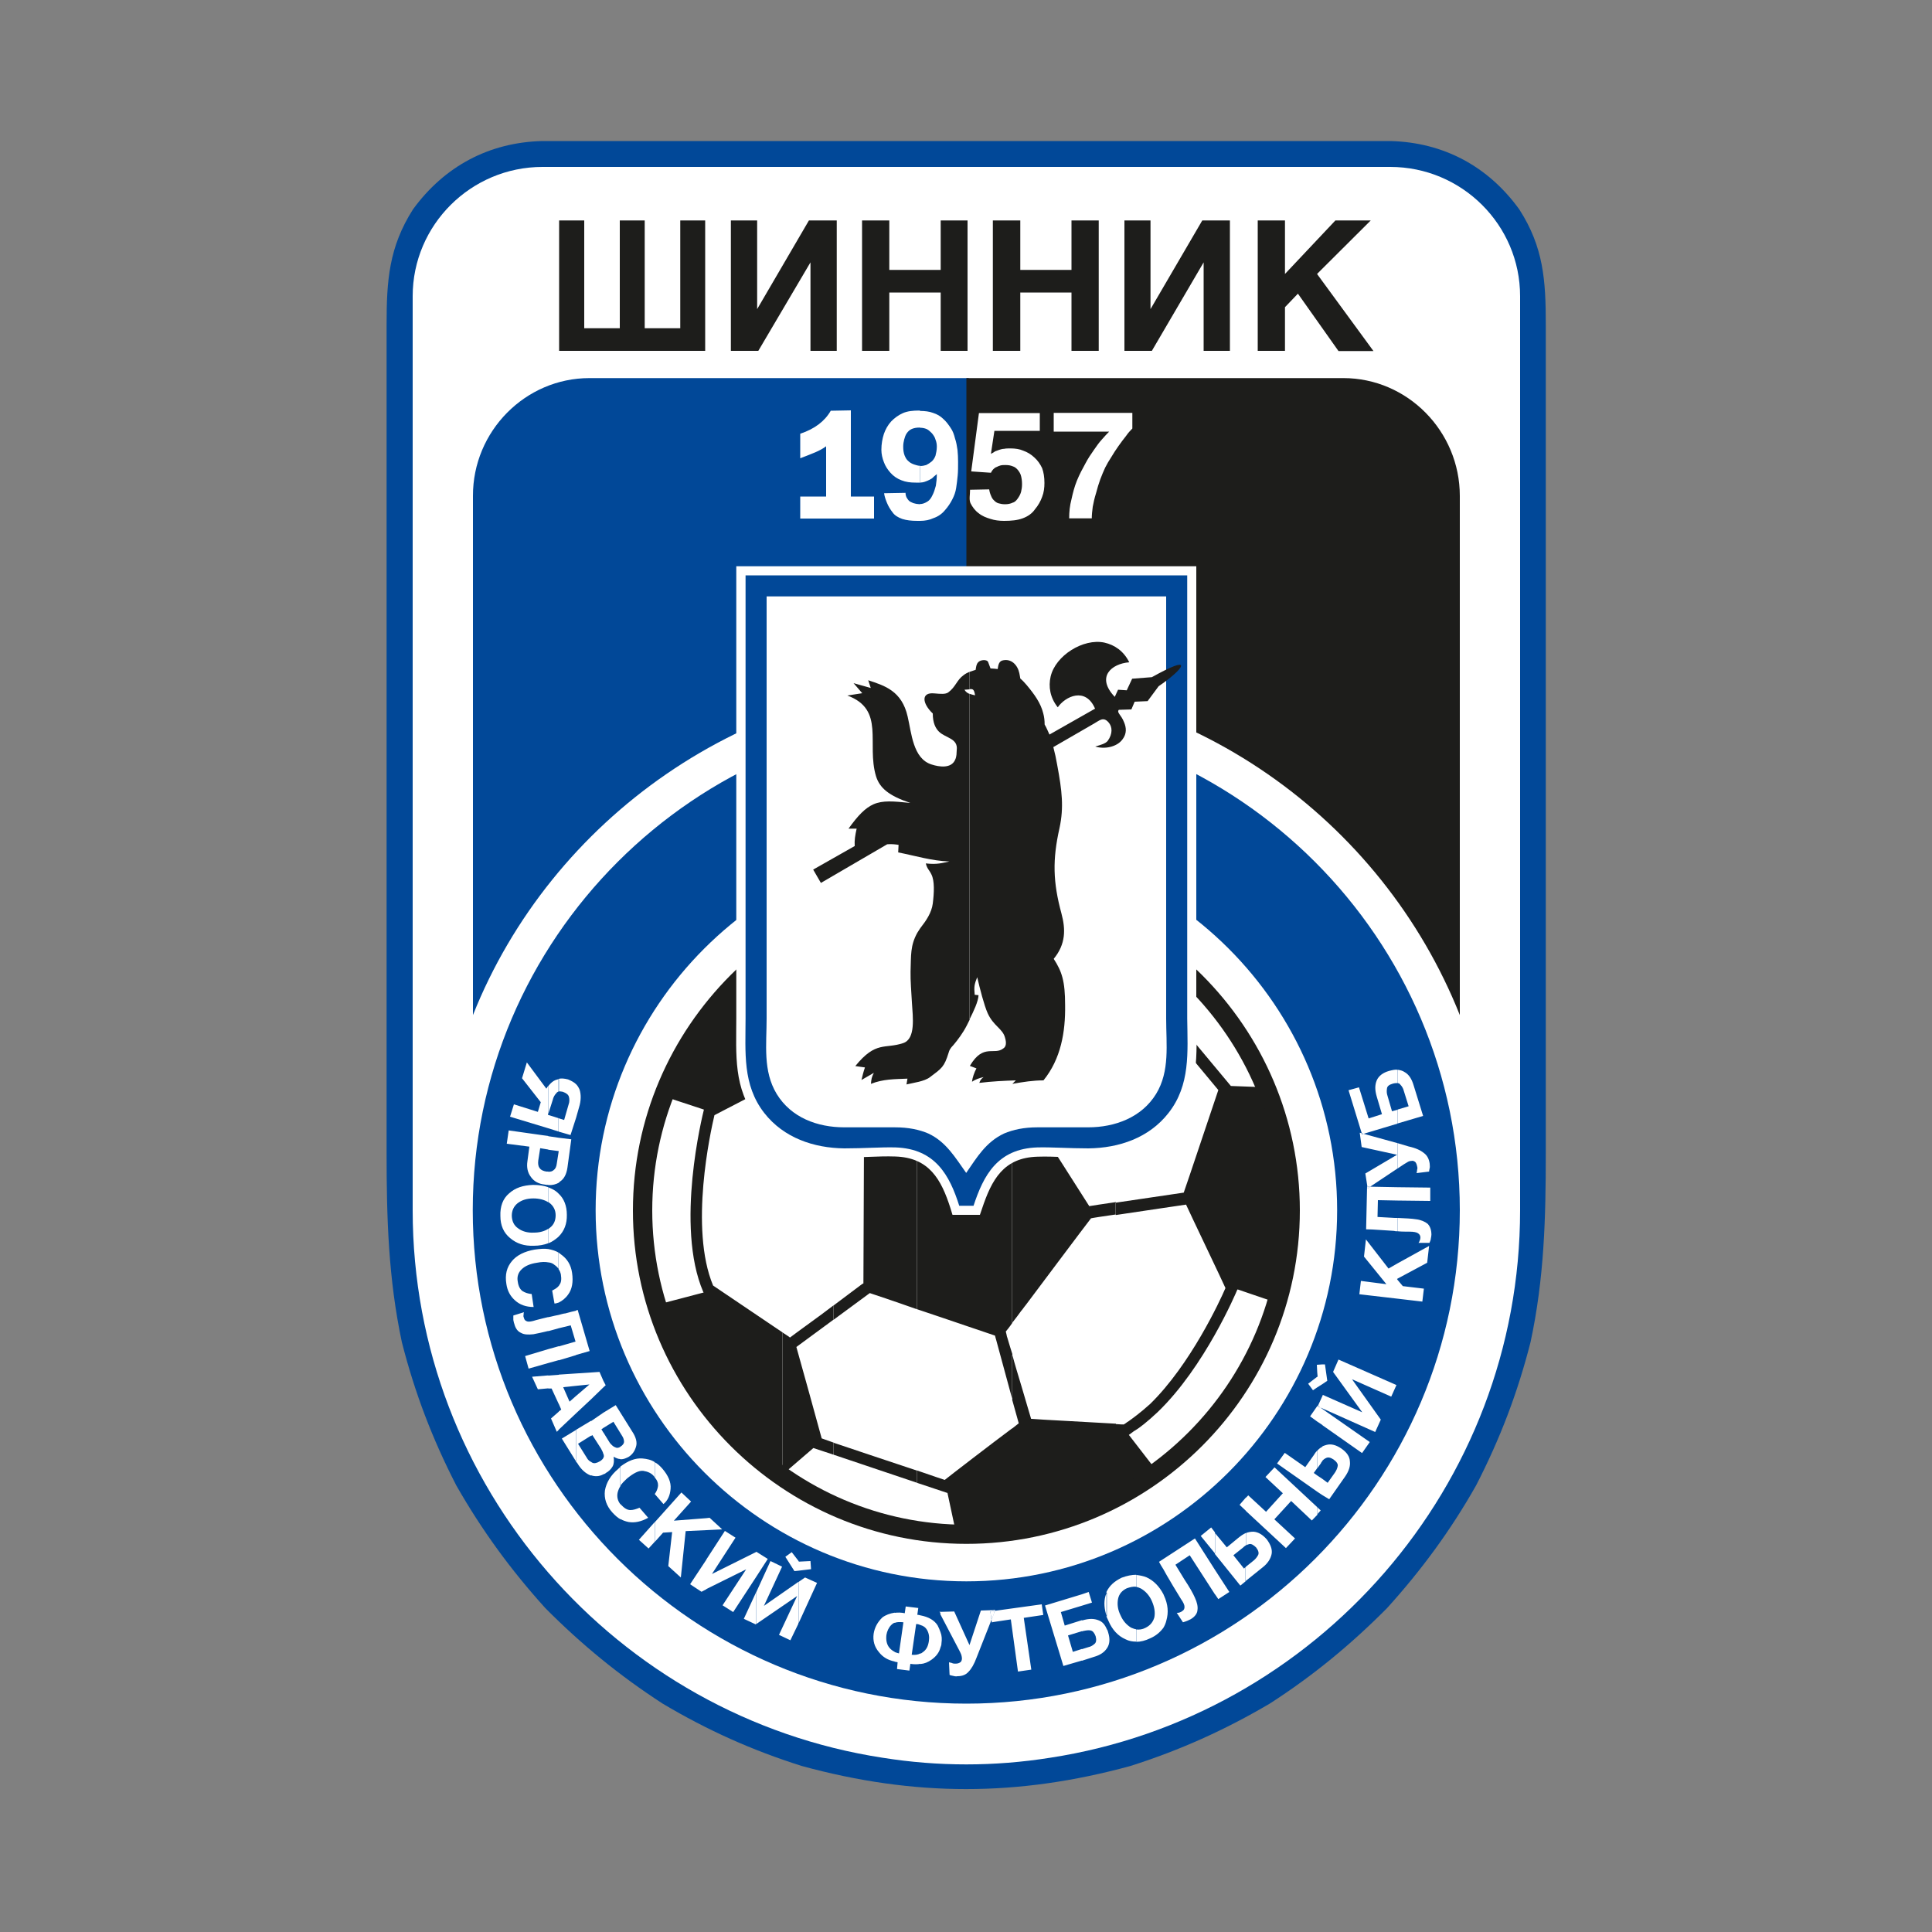 <?xml version="1.0" encoding="utf-8"?>
<!-- Generator: Adobe Illustrator 28.0.0, SVG Export Plug-In . SVG Version: 6.00 Build 0)  -->
<!DOCTYPE svg PUBLIC "-//W3C//DTD SVG 1.1//EN" "http://www.w3.org/Graphics/SVG/1.1/DTD/svg11.dtd">
<svg version="1.1" id="Слой_1" xmlns:x="http://ns.adobe.com/Extensibility/1.0/" xmlns:i="http://ns.adobe.com/AdobeIllustrator/10.0/" xmlns:graph="http://ns.adobe.com/Graphs/1.0/"
	 xmlns="http://www.w3.org/2000/svg" xmlns:xlink="http://www.w3.org/1999/xlink" x="0px" y="0px" viewBox="0 0 1000 1000"
	 style="enable-background:new 0 0 1000 1000;" xml:space="preserve">
<rect x="0" y="0" width="1000" height="1000" fill="#808080" stroke="none"/>
<style type="text/css">
	.st0{fill-rule:evenodd;clip-rule:evenodd;fill:#014898;}
	.st1{fill-rule:evenodd;clip-rule:evenodd;fill:#FFFFFF;}
	.st2{fill-rule:evenodd;clip-rule:evenodd;fill:#1D1D1B;}
</style>
<g>
	<path class="st0" d="M343,881.8c-22.5-14.6-41.9-30.5-60.7-49.4c-17.9-19.8-32.8-40.2-46.1-63.5c-12.4-24.1-21.5-47.9-28.2-74.2
		c-7-33-7.9-64.2-7.9-97.7V168c0-22.8,1.2-40.1,13.7-59.7C230,86.1,253.1,73.7,280.6,73h439.1c27.5,0.7,50.6,13.1,66.7,35.4
		c12.6,19.6,13.7,36.9,13.7,59.7v428.9c0,33.5-0.8,64.7-7.9,97.7c-6.7,26.3-15.8,50.1-28.2,74.2c-13.2,23.3-28.2,43.7-46.1,63.5
		c-18.8,18.9-38.2,34.9-60.7,49.4c-23.3,13.7-46.4,24.1-72.2,32.3c-58.3,15.9-111.6,15.9-169.9,0C389.4,906,366.2,895.6,343,881.8"
		/>
	<path class="st1" d="M456.8,909.8c-137.4-21.1-243.2-140.3-243.2-283.4V153.3c0-36.9,30.2-66.9,67.2-66.9h438.8
		c37,0,67.2,30,67.2,66.9v473.1c0,143.1-105.8,262.3-243.2,283.4C514.6,914.4,485.7,914.4,456.8,909.8"/>
	<path class="st0" d="M500.2,881.8c140.6,0,255.4-114.6,255.4-255.4c0-140.4-114.8-255.3-255.4-255.3S244.7,486,244.7,626.4
		C244.7,767.2,359.5,881.8,500.2,881.8"/>
	<path class="st1" d="M500.2,818.5c105.8,0,191.9-86.3,191.9-192.1c0-105.8-86.1-191.7-191.9-191.7c-105.8,0-191.9,86-191.9,191.7
		C308.3,732.2,394.4,818.5,500.2,818.5"/>
	<path class="st2" d="M500.2,799.1c95,0,172.6-77.4,172.6-172.6c0-95-77.6-172.5-172.6-172.5c-95,0-172.6,77.4-172.6,172.5
		C327.5,721.6,405.1,799.1,500.2,799.1"/>
	<path class="st1" d="M500.2,789.2c89.5,0,162.6-73.1,162.6-162.7c0-89.5-73.1-162.6-162.6-162.6c-89.5,0-162.6,73.1-162.6,162.6
		C337.6,716.1,410.7,789.2,500.2,789.2"/>
	<path class="st2" d="M577.6,482.8c7.4,4,14.6,8.5,21.3,13.7l-8.1,10.1l46.3,55.5l13.4,0.5c8.4,19.8,12.9,41.2,12.9,63.9
		c0,16.1-2.3,31.7-6.7,46.4l-16.1-5.5l-0.2,0.2c-0.7,1.7-16.9,39.9-41.1,63.2c-5.5,5.2-9.7,8.4-11.9,9.7c-0.2,0-0.8,0.5-0.8,0.5
		l-2.3,1.7l12.2,15.8c-6,4.4-12.4,8.4-18.9,12.1v-33.5c2.2,0.2,3.7,0.2,4,0.2c0.7-0.3,1.8-1.2,1.8-1.2l0.8-0.5
		c1.8-1.3,5.9-4.2,11.1-8.9c20.9-20.4,36.2-53.5,39-60c-1-2.4-18.8-39.6-20.4-43.2c-2.5,0.3-22.6,3.4-36.4,5.4v-6.4
		c13.7-2,33-4.9,35.2-5.2c1.2-3.2,16.9-50.3,17.9-53.1c-2-2.3-40.9-49.3-42.9-51.6c-1,0.2-4.9,0.8-10.2,1.7V482.8z M528.8,465.7
		c17.3,3,33.7,8.9,48.8,17.1V514c-13.7,2.2-36.4,5.9-38.9,6.4l-6.7,20.6h-0.2v0.3c-0.3,0.7-1.5,4.5-3,8.7v-18.4l4.4-13.1
		c-0.5-0.7-2.2-2.4-4.4-4.7V465.7z M577.6,770.4c-15.1,8.1-31.5,13.9-48.8,17.1v-69.7c2,7,4,13.4,4.9,16.6c3,0.3,32.7,1.8,43.9,2.5
		V770.4z M577.6,622.2v6.4c-6.9,1-12.2,1.8-12.9,2c-1.5,1.8-33.7,44.8-33.7,44.8s-1,1.2-2.2,2.9V569.8c10.1,15.4,33.5,52,35,54.5
		C565,624.1,570.6,623.2,577.6,622.2z M524,464.9c1.7,0.2,3.2,0.5,4.9,0.8v48.1c-1.3-1.5-3-3.2-4.9-5.2V464.9z M528.8,787.5
		c-1.7,0.3-3.2,0.5-4.9,0.8v-48.9c1.7-1.3,2.9-2.3,3.4-2.7c-0.3-1.2-1.7-6-3.4-12.2V701c1.3,5,3.2,11.1,4.9,16.8V787.5z
		 M528.8,531.6V550c-1.7,5-3.5,10.6-4.4,13.1c0.3,0.3,2,2.9,4.4,6.7v108.4c-1.3,1.8-3.2,4.4-4.9,6.5V546.3c1.3-3.9,2.3-6.9,2.3-6.9
		L528.8,531.6z M500,463c8,0,16.1,0.7,24,1.8v43.7c-9.6-9.9-23.3-24.5-24.5-26c-1.3,0.3-12.2,2.9-24.8,5.7v-6.2l25.5-5.9l-0.2-6.5
		l-0.2-6.7H500z M524,788.3c-7.9,1.2-15.9,1.7-24,1.7h-5.9l-3.7-17.3h-0.2l-1.5-0.5l-14.1-4.7v-6.4c7.9,2.7,13.6,4.7,14.4,4.9
		c1.8-1.5,25.6-19.8,34.9-26.7V788.3z M524,546.3v138.4c-1.5,2.2-2.9,3.9-3.4,4.5c0,0.3,0.2,0.5,0.2,0.8l0.3,1.3v0.2
		c0.3,0.7,1.3,4.5,2.9,9.4v23.5c-3.5-12.9-8.5-31.3-8.5-31.3c0,0.2-0.2-0.8-0.5-1.8c-1.7-0.5-22.5-7.7-40.2-13.6V577.3
		c19.1-6.9,42.6-15.6,44.1-16.3C519.4,559.7,521.9,552,524,546.3z M474.7,767.5L431.6,753v-6.2c10.1,3.4,29.5,9.9,43.1,14.4V767.5z
		 M431.6,492.2l43.1-10.1v6.2c-17.8,4.2-39.1,9-40.9,9.4c-0.2,0.7-1,3-2.2,6.5V492.2z M474.7,577.3v100.4c-12.4-4.4-23.3-8-24.5-8.4
		l-18.6,13.7v-7.4l14.8-11.1c0.2,0,0.3-0.2,0.5-0.2c0-3,0.3-72.2,0.3-73.4c-0.7-0.7-7.9-8-15.6-15.9v-8.7l19.3,19.6
		C452.2,585.5,462.6,581.8,474.7,577.3z M431.6,753l-10.6-3.5l-13.6,11.7c-0.7-0.5-1.3-1-2.2-1.5v-69.9c2,1.3,3.4,2.2,3.7,2.5
		l3.9-2.9c3-2.2,7.5-5.5,12.2-8.9l6.5-4.9v7.4l-19.3,14.2c2,7,11.1,39.9,13.1,47.3c0.5,0.2,2.8,1,6.2,2.2V753z M405.3,493.3
		c4.4-3,8.9-5.9,13.4-8.5l10.7,8v-0.2l2.2-0.5v12.1c-4.5,13.4-14.4,42.9-15.6,46.3l15.6,15.9v8.7c-8.5-8.9-17.9-18.3-19.3-19.8
		c-0.8,0.3-3.4,1.7-7,3.5V493.3z M405.3,759.7c-29-20.6-51-50.4-61.7-85.3l20.6-5.4l-0.2-0.3c-14.7-34.2-0.3-91.7,0.3-94.2v-0.2
		l-17.3-5.7c11.6-30.5,32-56.7,58.2-75.3v65.5c-11.6,6-33.7,17.6-35.4,18.4c-2,8.4-13.1,58.5-0.7,88.2c1.2,0.8,26.3,17.8,36,24.3
		V759.7z"/>
	<path class="st0" d="M305.1,195.7h196.3v156.2c-115.5,0-216.2,72.1-256.6,173.5V256.7C244.7,223.2,271.9,195.7,305.1,195.7"/>
	<path class="st2" d="M500.2,195.7h195.1c33.2,0,60.3,27.5,60.3,61v268.7C715.2,424,615.8,351.9,500.2,351.9V195.7z"/>
	<path class="st1" d="M381.2,293.1h238v234.1c0.2,18.7,1.6,36.1-10.7,51.9c-10.9,14-27.7,20-45.1,20.1c-8.8,0.1-17.7-0.8-26.4-0.5
		c-17.6,0.5-23.7,11.9-28.7,26.9l-1.1,3.2H493l-1-3.3c-4.8-15.1-11.1-26.4-28.7-26.9c-8.7-0.3-17.6,0.6-26.4,0.5
		c-17.3-0.1-34.2-6.1-45.1-20.1c-12.3-15.7-10.7-33.1-10.7-51.8V293.1z"/>
	<path class="st0" d="M385.9,297.8h228.6v229.4c0.2,17.4,1.7,34.4-9.7,48.9c-10.1,12.9-25.6,18.1-41.4,18.3
		c-10.2,0-19.1-0.7-26.5-0.5c-20.6,0.7-27.8,14.4-33,30.2h-7.4c-5-15.8-12.4-29.5-33-30.2c-7.4-0.2-16.1,0.5-26.5,0.5
		c-15.8-0.2-31.3-5.4-41.4-18.3c-11.4-14.6-9.7-31.5-9.7-48.9V297.8z"/>
	<path class="st1" d="M396.8,308.7h206.8v218.5c0,13.4,2,27.2-5.2,39c-7.5,12.2-21.3,17.3-35.2,17.3H537c-7,0-12.6,1.2-17.3,3.2
		c-9.4,4.4-14.1,12.4-19.6,20.4c-5.7-8-10.4-16.1-19.6-20.4c-4.7-2-10.2-3.2-17.4-3.2H437c-13.9,0-27.5-5-35-17.3
		c-7.2-11.9-5.2-25.6-5.2-39V308.7z"/>
	<path class="st2" d="M502,347.7c1-0.3,2-0.7,3-1c0.2-1.3,0.3-2.9,1.3-3.9c1-1.3,4.7-1.7,5.2,0l1.2,3.2h0.3c1.2,0,2.3,0.2,3.4,0.3
		c0.3-2.4,0.8-3.9,2.3-4.4c4.7-1.3,8,2.3,8.9,6.5c0.2,0.8,0.3,1.8,0.5,2.8c1.2,1,2.3,2.2,3.4,3.5c3.9,4.7,7.2,9.2,8.5,14.6
		c0.5,1.8,0.7,3.7,0.7,5.7c1,1.7,1.7,3.5,2.5,5.2l23.6-13.4c-4.9-11.4-15.4-6.4-19.3-0.7c-4-5-4.9-10.7-3.7-15.9
		c2.5-10.9,16.9-19.9,27.8-17.6c5.4,1.2,10.1,4.5,12.9,10.2c-9.1,0.7-17.4,7.5-7.5,17.9l1.7-3.7l4.5,0.3l2.8-6l10.2-0.8
		c10.6-5.9,14.8-7.2,15.1-6v0.3c-0.3,1.7-5.4,6.2-11.6,10.4l-5.7,7.7l-6.7,0.3l-1.7,4l-6.5,0.2c-1.2,1.5,1.2,2.5,2.7,6.4
		c1.2,2.8,1.5,5.9-0.8,8.9c-2.9,4-9.4,5.2-14.1,3.7c2.7-0.8,5.4-1.5,6.5-3c2.5-3.5,2.5-7.2,0.3-9.6c-2.7-3-4.7-0.8-7.4,0.7
		l-21.1,12.2c0.8,3,1.5,6.2,2,9.2c2.5,13.4,3.5,22,1.2,32.7c-3.7,16.4-3.4,28,1,44.2c2.2,8.2,2.3,15.8-4,23.5
		c4.2,6.5,5.9,11.4,5.9,24c0.2,13.9-2.2,27.8-11.2,38.9c-5.4,0-10.4,0.8-16.1,1.8l1.8-1.8c-6.2,0.2-12.4,0.5-18.9,1.3
		c0.3-1,0.8-2,2.2-3c-2.3,0.5-4.4,1.3-6,2.4c0.2-2,1.2-4.9,2.3-6.9l-3.4-1.3c7-11.9,12.6-5.2,17.4-9.1c1.2-0.8,1.7-2.5,0.8-5.5
		c-1.2-4.7-6-6-9-12.7c-1.8-4-4-12.6-5.4-18.6c-1.5,3.7-1.7,5-1.3,9.1l2,0.2c-0.2,3.4-2.5,8.2-4.7,12.6V359.1
		c0.8,0.3,1.7,0.5,2.9,0.8c-0.5-3-1-3.4-2.9-3.2V347.7z M471.2,415.6c-11.1-3.7-15.9-7.7-17.8-13.9c-5-16.8,4.9-34.4-14.8-41.7
		l7.7-1.2l-4.5-5.2l8.9,2.5l-1.3-4c8.5,2.8,17.4,5.5,20.4,18.8c2,8.4,2.7,21.8,12.4,24.8c4,1.3,10.2,2.2,12.2-2.5
		c0.8-1.7,0.7-3.4,0.8-4.9c0.8-6.2-5.7-6.2-9.2-9.6c-1.7-1.7-3.2-4.4-3.2-9.4c-5.5-5.2-6.2-11.1,0.8-10.4c3.5,0.3,5.7,0.5,7.2-0.5
		c3.9-2.9,4.4-6.4,7.9-8.9c1-0.8,2-1.3,3.2-1.8v9.1c-0.7,0-1.7,0.2-2.7,0.2c0.8,1.3,1.7,1.8,2.7,2.2v168.6c-0.5,1-1,2-1.5,3
		c-2,3.9-4.7,7.5-6.9,10.1c-1.5,1.5-2.2,2.7-2.5,4c-2.3,7.4-3.5,8-9.6,12.6c-3,2.3-8.5,2.9-12.2,3.8l0.5-3
		c-6.9,0.3-12.6,0.2-18.9,2.7c0.2-2.3,0.3-3.4,1.5-5.7l-6.4,3.7c0.5-2.2,1-4.2,1.8-6.5l-5-0.7c10.7-13.2,15.3-8.7,24.8-11.9
		c6.5-2.2,5-13.2,4.5-21.1c-0.3-5.5-0.8-11.2-0.7-15.9c0.3-8.5-0.2-13.4,3.5-20.1c0.7-1,1.2-2,2-3c2.5-3.2,5.4-7.4,6-12.1
		c0.7-5.7,1-11.7-0.7-15.1c-1.2-2.5-2.2-2.8-2.9-5.7c6,0.7,8.7-0.3,12.2-1c-9.1-0.3-17.4-2.9-26.5-4.7l0.2-3.9
		c-1.8-0.3-3.9-0.5-5.9-0.3L424.9,457l-4-6.9l21.5-12.2c-0.2-3,0.2-5.4,1-9h-4.2c5-7,8.7-10.7,12.9-12.6
		C456.9,414.2,462.3,414.7,471.2,415.6z"/>
	<path class="st2" d="M289.5,114.1h12.9v55.8h18.4v-55.8h12.9v55.8h18.4v-55.8h12.9v67.5h-75.6V114.1z M378.3,114.1h13.6V160
		l26.8-45.9h14.4v67.5h-13.6v-45.8l-27,45.8h-14.2V114.1z M446.2,114.1h14.1v25.6h26.6v-25.6h13.9v67.5h-13.9v-30.2h-26.6v30.2
		h-14.1V114.1z M513.9,114.1h14.2v25.6h26.5v-25.6h14.1v67.5h-14.1v-30.2h-26.5v30.2h-14.2V114.1z M581.9,114.1h13.6V160l26.8-45.9
		h14.3v67.5H623v-45.8l-26.8,45.8h-14.2V114.1z M651,114.1h14.1v27.7l26.1-27.7h18.3l-27.8,27.7l29.2,39.9h-18.1L671.8,152l-6.7,7
		v22.6H651V114.1z"/>
	<path class="st1" d="M586.1,221.8c-1.2,1.2-2.2,2.3-3.3,3.9c-1.2,1.5-2.5,3.2-3.9,5.2c-1.3,1.8-2.5,3.7-3.7,5.7
		c-1.2,1.8-2.3,3.7-3.2,5.5c-0.8,1.8-1.7,3.8-2.5,6c-0.8,2.2-1.5,4.5-2.2,7.2c-0.8,2.5-1.3,4.9-1.7,7c-0.3,2.3-0.5,4.2-0.5,6h-11.7
		c0-3.3,0.3-6.5,1.2-9.9c0.7-3.2,1.5-6.4,2.8-9.6c1.3-3.2,2.9-6.2,4.4-8.9c1.3-2.5,2.9-4.9,4.4-7c1.5-2.2,2.8-4,4.2-5.5
		c1.3-1.5,2.5-2.8,3.7-4h-28.7v-9.7h40.7V221.8z M476.2,269.6v-8.7c1.3,0,2.5-0.5,3.7-1.2c1.2-0.7,2-1.8,2.7-3.3
		c0.8-1.5,1.3-3.2,1.8-5c0.3-1.8,0.5-3.9,0.5-6c-1,0.8-1.8,1.5-2.5,2.2c-0.8,0.5-1.7,1-2.5,1.3c-0.8,0.3-1.7,0.7-2.7,0.8
		c-0.3,0-0.7,0-1,0.2v-8.7c1.2,0,2.2-0.2,3.2-0.5c1-0.5,1.8-1,2.8-1.8c0.8-0.7,1.5-1.7,2-3c0.3-1.3,0.7-2.8,0.7-4.7
		c0-1.3-0.2-2.5-0.7-3.7c-0.3-1.2-1-2.2-1.8-3.2c-0.8-0.8-1.7-1.7-2.7-2.2c-1.2-0.5-2.3-0.7-3.5-0.7v-8.7c2.5,0,4.9,0.3,6.7,1
		c2.2,0.7,3.9,1.7,5.4,3.2c1.5,1.3,2.7,3,3.7,4.5c1.2,1.7,1.8,3.5,2.3,5.5c0.7,2,1,4,1.3,6c0.2,2,0.3,4,0.3,6.2c0,2.5,0,4.9-0.2,7
		c-0.2,2.3-0.5,4.5-0.8,6.5c-0.3,2-1,4-2,5.9c-1,2-2.3,3.9-3.9,5.7c-1.5,1.8-3.5,3.2-5.9,4C481.2,269.1,478.9,269.6,476.2,269.6z
		 M506.7,213.8h31.5v9.2h-23.5l-1.8,11.9c0.7-0.3,1.5-0.8,2.2-1.3c0.7-0.3,1.5-0.5,2.2-0.8c0.7-0.2,1.5-0.5,2.5-0.5
		c0.8-0.2,2-0.2,3.2-0.2c2.5,0,4.7,0.3,6.7,1.2c2,0.7,3.9,1.8,5.7,3.5c1.7,1.5,3,3.4,4,5.5c0.8,2.2,1.2,4.7,1.2,7.7
		c0,2.5-0.3,4.9-1.2,7.2c-0.8,2.2-2,4.4-3.7,6.4c-1.5,2.2-3.7,3.7-6.4,4.7c-2.7,1-5.9,1.3-9.6,1.3c-2.5,0-4.9-0.3-7-1
		c-2.3-0.7-4.4-1.5-6.2-3c-1.8-1.3-3.2-3.2-4.2-5.2c-0.8-2-0.2-4.2-0.2-6.9l9.9-0.2c0.2,1.3,0.5,2.3,1,3.4c0.3,0.8,0.8,1.7,1.5,2.3
		c0.7,0.7,1.3,1.2,2.3,1.5c1,0.3,2.2,0.5,3.4,0.5c1.5,0,2.9-0.3,3.9-0.8c1.2-0.3,2-1.2,2.7-2.2c0.7-1,1.3-2,1.7-3.4
		c0.3-1.2,0.5-2.5,0.5-4c0-1.7-0.2-3-0.5-4.2c-0.3-1.3-1-2.3-1.7-3.2c-0.7-0.8-1.5-1.5-2.5-1.8c-1.2-0.5-2.3-0.7-3.9-0.7
		c-0.8,0-1.7,0-2.5,0.2c-0.7,0.2-1.5,0.5-2,0.8c-0.7,0.2-1.3,0.7-1.8,1.2c-0.5,0.5-0.8,1-1.2,1.8l-10.2-0.7L506.7,213.8z
		 M476.2,212.6v8.7c-1.7,0-3,0.2-4.2,0.7c-1.2,0.5-2,1.3-2.7,2.3c-0.7,1-1,2.2-1.3,3.2c-0.3,1.2-0.5,2.3-0.5,3.7
		c0,1.7,0.2,3.2,0.7,4.5c0.5,1.2,1,2.2,2,3c0.8,0.8,1.8,1.3,2.9,1.7c1,0.3,2,0.7,3.2,0.7v8.7H474c-2.8,0-5.2-0.3-7.4-1.2
		c-2.2-0.8-4.2-2.2-5.7-3.9c-1.5-1.7-2.7-3.5-3.4-5.5c-0.8-2-1.3-4.2-1.3-6.4c0-3,0.5-5.7,1.3-8.2c0.8-2.3,2-4.5,3.7-6.4
		c1.7-1.8,3.9-3.4,6.2-4.4c2.3-1,5.2-1.3,8.2-1.3H476.2z M476.2,260.9v8.7h-1.3c-3.2,0-5.7-0.3-7.9-1c-2.2-0.8-3.9-1.8-5-3.4
		c-1.2-1.5-2.2-3.2-2.9-4.9c-0.7-1.7-1.3-3.4-1.5-5l11.1-0.2c0,0.8,0.2,1.7,0.5,2.3c0.3,0.5,0.7,1.2,1.3,1.8
		c0.5,0.5,1.3,0.8,2.2,1.2c0.8,0.2,1.7,0.5,2.7,0.5C475.7,261.1,475.9,260.9,476.2,260.9z M452.4,257v11.4h-38.2V257h13.4v-26
		c-3.4,2.5-7,3.7-13.4,6.2v-12.7c7.5-2.5,12.7-6.5,15.8-11.9l10.4-0.2V257H452.4z"/>
	<path class="st1" d="M723.4,672.2v-9.7l2.7,3.2L737,667l-0.8,6.7L723.4,672.2z M723.4,661.8v-7.9l16.3-9l-1,8.7L723.4,661.8z
		 M723.4,637.3v-6.9c4,0.2,7.2,0.3,9.6,0.7c2.5,0.3,4.5,1.2,5.9,2.3c1.3,1.3,2,3.2,2,5.7c0,0.7-0.2,1.3-0.3,2c0,0.5-0.3,1.3-0.7,2.2
		h-5.7c0.3-0.3,0.5-0.8,0.7-1.3c0.2-0.5,0.3-1,0.3-1.5c0-1-0.5-1.7-1.3-2.2c-0.7-0.5-2.2-0.8-4.4-0.8
		C727.4,637.5,725.4,637.5,723.4,637.3z M723.4,621.4v-6.9l16.9,0.2v6.9L723.4,621.4z M723.4,604.8v-13.1l5.7,1.7
		c3.7,0.8,6.2,2,7.9,3.4c1.7,1.2,2.7,3.2,3,5.5c0,0.8,0.2,1.7,0,2.3c-0.2,0.8-0.3,1.5-0.3,1.8l-6.5,0.8c0.2-0.8,0.3-1.3,0.3-1.8
		c0.2-0.5,0.2-1,0-1.7c-0.2-1-0.5-1.8-1-2.3c-0.7-0.5-1.3-0.7-2-0.5c-0.7,0-1.3,0.2-1.8,0.5c-0.5,0.3-1.2,0.7-2,1.2L723.4,604.8z
		 M723.4,581.5v-7.2l5.7-1.7l-2.5-8c-0.3-1.3-1-2.4-1.8-3.2c-0.3-0.5-0.8-0.7-1.3-0.8v-6.9c1.3,0.2,2.5,0.5,3.5,1.2
		c2.2,1.2,3.7,3.5,4.7,6.9l4.9,15.8L723.4,581.5z M723.4,553.7v6.9c-0.7,0-1.5,0-2.5,0.3c-1.8,0.5-2.9,1.3-3,2.5
		c-0.2,1.2-0.2,2.5,0.3,3.9l2.3,7.9l2.8-0.8v7.2l-18.3,5.5l-7-22.8l5.4-1.5l5,16.1l6.9-2.2l-2.7-9.1c-1-3.4-1-6,0-8.4
		c1-2.3,3.2-4,6.4-4.9C720.6,553.9,722.1,553.5,723.4,553.7z M723.4,591.7l-19.6-5.4l1,7.4l18.3,4l-16.4,9.7l1.2,7.7l15.6-10.4
		V591.7z M723.4,614.5v6.9l-10.2-0.2l-0.2,8.7l9,0.5h1.3v6.9c-0.7,0-1.2,0-1.8-0.2c-2.5-0.2-5-0.3-7.7-0.5c-2.7-0.2-4.9-0.3-6.7-0.3
		l0.5-22.1L723.4,614.5z M723.4,653.9v7.9l-0.3,0.2l0.3,0.5v9.7l-19.8-2.3l0.8-6.9l13.2,1.7L706,650.4l1-8.9l11.7,15.1L723.4,653.9z
		 M684.5,773.9v-8.4l2.7,2l3.7-5.2c0.8-1.2,1.3-2.3,1.5-3.5c0.2-1-0.5-2.2-2.2-3.4c-1.5-1-2.8-1.3-3.9-0.7c-0.7,0.3-1.3,0.8-1.8,1.3
		v-7.4c0.7-0.3,1.3-0.5,2-0.7c2.5-0.7,5,0,7.7,1.8c2.9,2,4.4,4.2,4.5,6.7c0.3,2.4-0.5,5-2.5,7.9l-8.2,11.7L684.5,773.9z
		 M684.5,737.7l20.5,14.4l4-5.7l-24.5-17.1V737.7z M684.5,729v-6.5l0.2-0.5l20.4,9l-15.1-20.9l2.8-6.4l30,13.2l-2.7,6l-20.3-9
		l14.9,20.9l-2.9,6.4L684.5,729z M684.5,716.4l2.5-1.7l-1.2-8.5h-1.3V716.4z M684.5,706.2v10.2l-2.7,1.7v-5.5h0.2l-0.2-2.3v-3.9
		L684.5,706.2z M684.5,722.5v6.5l-2.5-1L684.5,722.5z M684.5,729.3l-2.5-1.7l-0.2,0.2v8l2.7,1.8V729.3z M684.5,748.8v7.4
		c-0.3,0.3-0.7,0.8-0.8,1.2l-1.8,2.5v-9.1C682.7,749.9,683.5,749.3,684.5,748.8z M684.5,765.5v8.4l-2.7-1.8v-8.4L684.5,765.5z
		 M681.8,783.8v-3.7l1.8,1.7L681.8,783.8z M681.8,706.4v3.9l-0.2-3.9H681.8z M681.8,712.6v5.5l-2.2,1.5l-2.5-3.4L681.8,712.6z
		 M681.8,727.8v8l-3.7-2.7L681.8,727.8z M681.8,750.8v9.1l-1.8,2.5l1.8,1.3v8.4l-20.8-14.6l4-5.5l10.6,7.4l4.4-6.2
		C680.5,752.3,681.2,751.4,681.8,750.8z M681.8,780.1l-22.1-20.6l-4.7,5l9,8.4l-8.7,9.6l-9.2-8.5l-1.3,1.3v6.7l20.8,19.3l4.7-5
		l-10.7-9.9l8.7-9.5l10.7,10.1l2.9-3V780.1z M644.8,818.3V811l4-3.2c1-0.8,1.8-1.8,2.4-2.9c0.5-1,0.2-2.3-1-3.9
		c-1.3-1.3-2.5-2-3.5-1.8c-0.7,0.2-1.2,0.3-1.8,0.7v-6.4c1.3-0.5,2.5-0.7,3.9-0.7c2.5,0.2,4.7,1.5,6.9,4c2,2.7,2.9,5.2,2.5,7.5
		c-0.5,2.5-2,4.9-4.7,7L644.8,818.3z M644.8,775.2v6.7l-3.2-3L644.8,775.2z M644.8,793.5v6.4c-0.5,0.3-1,0.7-1.5,1.2l-4.9,3.9
		l5.5,6.9l0.8-0.8v7.4l-2.7,2.2l-13.2-16.4v-10.9l6.2,7.5l5.7-4.7C642.3,794.9,643.6,794,644.8,793.5z M628.9,825.2l1.7,2.5l5.7-3.7
		l-7.4-11.4V825.2z M628.9,793.2v10.9l-7.4-9.1l5.4-4.4L628.9,793.2z M628.9,812.6l-10.4-16.3l-16.3,10.6v5.4c0.3,0.5,0.7,1.2,1,1.8
		c1.3,2.4,2.7,4.5,3.9,6.7c1.3,2.2,2.7,4.5,4.2,6.9c1.2,1.7,1.8,3,1.8,4c0,1-0.3,1.7-1.2,2.2c-0.3,0.3-0.8,0.5-1.3,0.7
		c-0.5,0.2-1,0.2-1.5,0.2l3.2,4.9c0.8-0.3,1.7-0.5,2.3-0.8c0.5-0.2,1-0.5,1.7-0.8c2.2-1.3,3.4-3,3.5-4.7c0.3-1.8-0.2-4-1.3-6.4
		c-1-2.3-2.8-5.5-5.4-9.4l-4.7-7.7l7.4-4.9l13.1,20.3V812.6z M602.2,842.5v-17.3c0,0.2,0.2,0.3,0.2,0.5c2.2,4.7,2.5,8.9,1.3,13.1
		C603.4,840.1,602.9,841.3,602.2,842.5z M602.2,806.9v5.4c-1-1.5-1.7-2.8-2.3-3.9L602.2,806.9z M602.2,825.2v17.3
		c-1.7,2.3-3.9,4.2-6.9,5.5c-2.5,1.2-4.9,1.8-7.2,1.8v-6.4c1.5,0.2,3.2,0,4.7-0.8c2.5-1.2,4-3,4.7-5.5c0.5-2.7,0-5.4-1.3-8.4
		c-1.3-3-3.4-5.2-5.7-6.5c-0.7-0.3-1.5-0.7-2.3-0.8v-6.2c1.7,0.2,3.5,0.5,5.2,1.2C597,818,600,821,602.2,825.2z M588.1,815.1v6.2
		c-1.5-0.2-3.2,0.2-4.9,0.8c-2.5,1.2-4,3-4.5,5.5c-0.5,2.7-0.2,5.5,1.3,8.5c1.3,3,3.2,5,5.5,6.4c0.8,0.3,1.7,0.7,2.5,0.8v6.4
		c-1.8,0-3.7-0.3-5.4-1.2c-3.9-1.7-6.9-4.9-8.9-9.6c-0.3-0.7-0.7-1.5-1-2.2v-12.7c1.5-3.2,4-5.5,7.9-7.4
		C583.3,815.6,585.8,815.1,588.1,815.1z M572.9,853.2c0.2-0.2,0.2-0.2,0.2-0.3c1.3-2,1.5-4.7,0.5-7.9c-0.2-0.7-0.3-1.2-0.7-1.7
		V853.2z M572.9,824.2v12.7c-1.3-3.9-1.7-7.5-0.7-10.9C572.4,825.4,572.7,824.7,572.9,824.2z M572.9,843.3v9.9
		c-1.3,2-3.5,3.5-6.7,4.4l-6.2,2v-6l3.2-1c1.5-0.3,2.5-1,3.4-1.8c0.8-0.7,1-2,0.5-3.9c-0.7-1.8-1.5-2.8-2.7-3c-1-0.2-2.3,0-3.7,0.3
		l-0.7,0.2v-5.7h0.3c3.4-1,6-1,8.4,0C570.6,839.4,571.9,840.9,572.9,843.3z M560,831.1v-5.9l3.5-1.2l1.7,5.5L560,831.1z M560,825.2
		v5.9l-10.9,3.3l2,7l8.9-2.8v5.7l-7.2,2.2l2.5,8.5l4.7-1.5v6l-9.6,2.8l-9.5-31.3L560,825.2z M513.9,839.6v-3l1.2-3.4l-1.2,0.2v0.5
		l25.3-3.5l0.8,5.5l-10.1,1.5l3.9,26.8l-6.9,1l-3.7-27L513.9,839.6z M513.9,833.4v0.5l-1.3,0.2l0.8,5.7l0.5-0.2v-3l-8.4,21.3
		c-1.3,3.5-2.7,5.9-4.2,7.4c-1.3,1.5-3.2,2.3-5.7,2.3c-0.8,0.2-1.7,0-2.4-0.2c-0.8-0.2-1.5-0.3-1.7-0.5l-0.3-6.5
		c0.8,0.2,1.5,0.3,1.8,0.5c0.5,0.2,1,0.2,1.7,0.2c1,0,1.8-0.3,2.5-0.8c0.5-0.5,0.7-1.2,0.7-2c0-0.5-0.2-1.2-0.3-1.7
		c-0.2-0.5-0.5-1.3-1-2.2l-9.9-18.9v-1.2l7.2-0.2l7.9,17.4l5.9-17.9L513.9,833.4z M486.8,852.7c0.3-0.7,0.5-1.3,0.5-2.2
		c0.3-2,0.2-3.9-0.5-5.7V852.7z M486.8,834.2v1.2l-0.5-1.2H486.8z M486.8,844.8v7.9c-0.7,2.7-2.3,4.7-4.7,6.4
		c-1.7,1.2-3.5,2-5.7,2.2v-5.4c0.5-0.2,0.8-0.3,1.2-0.7c1.8-1.2,2.8-3,3.2-5.9c0.3-2,0-4-1-5.7c-0.7-1.2-1.7-2-3.4-2.5v-5
		c4.2,0.8,7.2,2.5,8.9,5.2C485.9,842.5,486.4,843.6,486.8,844.8z M476.4,836.1v5c-0.7-0.3-1.3-0.5-2.2-0.5l-2.3,15.9
		c1.7,0.2,3.2,0,4.5-0.7v5.4c-1.5,0.3-3.3,0.3-5.2,0l-0.5,3.5l-6.4-0.8l0.3-3.5c-0.5-0.2-1-0.2-1.5-0.3v-5c0.7,0.3,1.5,0.5,2.2,0.7
		l2.3-16.1c-1.8-0.2-3.4-0.2-4.5,0.3v-5.2c1.5-0.2,3.4-0.2,5.2,0.2l0.5-3.5l6.5,0.8l-0.5,3.5C475.4,835.9,475.9,835.9,476.4,836.1z
		 M463.1,834.7v5.2c-0.7,0.2-1.3,0.7-1.8,1.2c-1.3,1.3-2.2,3.2-2.5,5.2c-0.3,2.7,0.2,4.9,1.5,6.5c0.8,1,1.8,1.7,2.8,2.2v5
		c-3.5-0.7-6.2-2.3-8.2-4.9c-2.3-2.7-3.2-5.9-2.7-9.5c0.5-3.2,2-6,4.5-8.4C458.4,835.9,460.6,835.1,463.1,834.7z M413.2,840.5v-21.6
		l3.5-2.4l6.2,2.8L413.2,840.5z M413.2,813v-5.2l0.3,0.5l6-0.3l0.3,4.2L413.2,813z M413.2,807.8v5.2l-2,0.2l-4.7-7.4l3.3-2.4
		L413.2,807.8z M413.2,818.8l-17.8,12.4l9.4-20.3l-6-2.9l-7.5,16.4v16.3l21.3-14.6l-9.4,20.1l5.9,2.8l4.2-8.7V818.8z M391.2,816.5
		v-13.1l0.3-0.2l5.9,3.7L391.2,816.5z M391.2,803.4v13.1l-11.7,17.9l-5.5-3.5l12.2-18.6l-20.6,10.2v-15.3l9.6-14.8l5.5,3.5
		l-12.2,18.8L391.2,803.4z M391.2,824.5l-6.2,13.4l6.2,2.9V824.5z M365.6,792v-6.2l1.7-0.2l6.5,6L365.6,792z M365.6,785.8v6.2
		l-10.7,0.5l-2.5,24l-6.5-5.9l2-17.6l-4.7,0.3l-4.2,4.7v-10.2l13.7-15.3l5,4.7l-8.9,9.9L365.6,785.8z M365.6,807.3l-8.4,12.7
		l5.9,3.9l2.5-1.3V807.3z M338.9,764.7c1.3,1.5,1.8,3,1.7,4.4c-0.2,1.5-0.7,2.8-1.7,4.2l4.5,5.2c2.2-1.8,3.4-4.4,3.7-7.9
		c0.3-3.4-1.2-6.9-4.4-10.6c-1.2-1.3-2.3-2.4-3.9-3.2V764.7z M338.9,756.8v7.9c-0.2-0.3-0.3-0.5-0.5-0.7c-1.3-1.5-3-2.3-5.5-2.7
		c-2.3-0.2-5,1.2-8.4,4c-1.3,1.2-2.5,2.4-3.4,3.7v-9.9c4-3,7.7-4.5,11.4-4.2C334.9,755.1,337.1,755.6,338.9,756.8z M338.9,787.8V798
		l-3.2,3.5l-5-4.5L338.9,787.8z M321.2,786.3c1.3,0.7,2.7,1.2,4.2,1.5c3.2,0.5,6.5-0.2,10.1-2.2l-4.5-5.2c-1.7,0.7-3.2,1.2-4.7,1.2
		c-1.7,0-3.2-1-4.9-2.8c0,0,0-0.2-0.2-0.2V786.3z M321.2,755.3h0.3c1.3,0,2.5-0.5,4-1.3c1.8-1.2,3-2.8,3.7-5.2c0.7-2.2,0-4.9-2-7.9
		l-6-9.6v10.6l0.8,1.3c0.7,1,1,2.2,1,3c0,1-0.7,1.8-1.7,2.5h-0.2V755.3z M321.2,731.3v10.6l-3.7-6l-5.2,3.2v-7.9l6.4-3.9
		L321.2,731.3z M321.2,748.8c-1,0.7-2,0.8-2.8,0.3c-1-0.3-1.8-1.2-2.7-2.2l-3.4-5.5v11.1c0.2,0.3,0.2,0.5,0.2,0.8
		c0.2,0.3,0,0.8-0.2,1.3v8.5c0.5-0.2,1-0.3,1.3-0.7c1.5-0.8,2.7-2,3.5-3.4c0.7-1.3,0.8-3,0.5-5c1.2,0.7,2.5,1.2,3.5,1.2V748.8z
		 M321.2,759.2v9.9c-0.7,1-1.2,2.2-1.5,3.4c-0.5,2.2,0,4.4,1.5,6.2v7.7c-1.5-0.8-2.8-2-4.2-3.5c-3.2-3.5-4.4-7.4-3.9-11.4
		c0.7-4,2.9-7.9,6.9-11.2C320.5,759.8,320.8,759.5,321.2,759.2z M312.3,718.1v-3.4l1.2,2.3L312.3,718.1z M312.3,714.7v3.4l-6.4,6.2
		v-13.9l4.4-0.3L312.3,714.7z M312.3,731.2v7.9l-1,0.7l1,1.7v11.1c-0.2-1-0.7-1.8-1.2-2.8l-4.5-7l-0.7,0.5v-7.7L312.3,731.2z
		 M312.3,754.6v8.5c-2.2,1.2-4.4,1.2-6.4,0.5v-7c0.2,0.2,0.3,0.3,0.7,0.5c1,0.5,2.3,0.2,4-0.8C311.4,755.8,312.1,755.1,312.3,754.6z
		 M305.9,710.4v13.9l-7.7,7.2v-9l6.9-5.9l-6.9,0.7v-6.4L305.9,710.4z M305.9,735.4v7.7l-6.7,4.2l4.5,7.2c0.5,1,1.3,1.7,2.2,2.2v7
		h-0.2c-2.5-1-4.9-3-6.9-6.4l-0.7-0.8v-16.4L305.9,735.4z M298.2,701.3v-23c0.3-0.2,0.7-0.2,0.8-0.3l6.2,21.3L298.2,701.3z
		 M298.2,578.5v-17.3c0.8,0.8,1.3,1.7,1.8,2.8c0.8,2.5,0.8,5.7-0.3,9.2L298.2,578.5z M292,579.7l2.3-8c0.5-1.3,0.5-2.7,0.2-3.9
		c-0.3-1.2-1.3-2-3.2-2.7c-0.8-0.2-1.5-0.2-2.2-0.2v-6.5c1.5-0.3,3-0.2,4.9,0.3c1.7,0.7,3.2,1.5,4.2,2.5v17.3l-2.9,9l-6.2-1.8v-6.9
		L292,579.7z M298.2,678.4v23l-9,2.7v-7.2l8.7-2.5l-2.5-8.4l-6.2,1.5v-6.9c1.2-0.3,2.3-0.7,3.5-0.8
		C294.9,679.2,296.7,678.7,298.2,678.4z M298.2,710.9v6.4l-6.7,0.7l3.3,7.5l3.4-3v9l-9,8.5v-9.4l1.3-1l-1.3-3v-15.1L298.2,710.9z
		 M298.2,740.1l-7.4,4.5l7.4,11.9V740.1z M289.2,674.2v-8.6c0.2-0.2,0.2-0.3,0.3-0.5c1-1.2,1.2-3,0.8-5.5c-0.2-0.8-0.5-1.8-1.2-2.7
		v-8.5c0.3,0.2,0.7,0.3,1,0.7c3.4,2.3,5.4,5.5,6,9.7c0.7,4.7,0,8.5-2,11.2C292.7,672,291,673.3,289.2,674.2z M289.2,640v-22.1
		c2.7,2.5,4.2,6.2,4.2,10.9C293.5,633.5,292,637.2,289.2,640z M289.2,612.2v-23.3l6.5,0.8l-2,14.7c-0.5,3.4-1.8,5.9-3.9,7.2
		C289.7,611.8,289.3,612,289.2,612.2z M289.2,564.9c-0.5,0.2-1,0.5-1.3,1c-0.8,0.8-1.5,2-1.8,3.4l-2.2,6.9v-14.2
		c1.2-1.5,2.4-2.5,3.7-3c0.5-0.2,1.2-0.3,1.7-0.5V564.9z M283.8,577.1l5.4,1.7v6.9l-5.4-1.7V577.1z M289.2,588.9v23.3
		c-1.5,0.8-3.2,1.3-5.4,1.2v-6.9c1.2,0,2-0.2,2.7-0.8c1-0.7,1.5-1.8,1.7-3.5l1-6.4l-5.4-0.7v-7L289.2,588.9z M289.2,617.9V640
		c-0.2,0.2-0.3,0.3-0.3,0.3c-1.5,1.3-3.2,2.5-5,3.2V636c0.3-0.2,0.5-0.3,0.7-0.5c2-1.5,3-3.7,3-6.5c0-2.7-1.2-4.9-3.2-6.4
		c-0.2-0.2-0.3-0.2-0.5-0.3v-7.7c1.8,0.7,3.4,1.5,4.7,2.7C288.7,617.4,289,617.7,289.2,617.9z M289.2,648.4v8.5
		c-0.5-0.8-1.2-1.5-2.2-2.2c-0.8-0.7-1.8-1.2-3.2-1.3v-6.9C285.8,646.9,287.6,647.4,289.2,648.4z M289.2,665.6v8.6
		c-0.7,0.2-1.5,0.5-2.2,0.5l-1.2-6.7C287.1,667.3,288.3,666.7,289.2,665.6z M289.2,680.6v6.9l-2.5,0.7c-1,0.3-1.8,0.5-2.9,0.8v-7.2
		c0.5-0.2,0.8-0.2,1.3-0.3C286.5,681.1,287.8,680.9,289.2,680.6z M289.2,696.8v7.2l-5.4,1.5v-7.2L289.2,696.8z M289.2,711.6v15.1
		l-3.7-8h-1.7v-6.7L289.2,711.6z M289.2,730.7v9.4l-1,1l-3-6.9L289.2,730.7z M283.8,576.1l-0.2,1h0.2v6.9l-19.8-6l2-6.4l12.4,3.9
		l1.5-5l-9.7-12.4l2.5-8.2l10.1,13.6c0.3-0.5,0.7-1.2,1-1.5V576.1z M283.8,588v7l-4.2-0.7l-1,6.4c-0.2,1.7,0,3,0.7,3.9
		c0.7,1,1.8,1.5,3.5,1.8h1v6.9c-0.7,0-1.3,0-2-0.2c-3-0.3-5.5-1.7-7-3.9c-1.7-2.2-2.3-5-1.8-8.2l1-7.5l-11.7-1.5l1-6.9L283.8,588z
		 M283.8,614.5c-2.3-0.8-4.9-1.2-7.9-1.2c-5.2,0.2-9.2,1.5-12.4,4.4c-3.2,2.7-4.7,6.7-4.5,11.7c0,4.9,1.7,8.7,5,11.4
		c3.4,2.9,7.4,4.2,12.4,4c2.7,0,5.2-0.5,7.4-1.3V636c-2,1.3-4.5,2-7.4,2c-3.4,0.2-6.2-0.7-8.2-2.2c-2.2-1.5-3.2-3.7-3.3-6.5
		c0-2.7,1-4.9,3-6.5c2.2-1.7,4.9-2.5,8.2-2.5c3,0,5.7,0.7,7.7,2V614.5z M283.8,646.5v6.9c-1.5-0.3-3.5-0.3-5.9,0.2
		c-3.5,0.5-6.2,1.7-7.9,3.4c-1.8,1.7-2.5,3.9-2,6.4c0.3,2.3,1.2,4,2.5,4.9c1.3,0.8,2.8,1.3,4.7,1.5l1,6.7c-4,0-7.2-1.2-9.6-3.4
		c-2.5-2.2-4-5-4.5-8.5c-0.8-4.9,0.2-8.7,2.9-11.9c2.5-3,6.5-5,11.7-5.9C279.4,646.4,281.8,646.2,283.8,646.5z M283.8,681.7v7.2
		c-3.2,0.8-5.7,1.3-7.7,1.7c-2.7,0.3-4.9,0.2-6.4-0.7c-1.7-0.7-2.9-2.3-3.5-4.7c-0.3-0.7-0.3-1.3-0.5-2v-2.3l5.5-1.7
		c-0.2,0.5-0.2,1-0.2,1.5c-0.2,0.5,0,1,0.2,1.5c0.2,1,0.8,1.5,1.8,1.8c0.8,0.2,2.3,0,4.4-0.7C279.6,682.7,281.8,682.2,283.8,681.7z
		 M283.8,698.3v7.2l-10.2,2.9l-1.8-6.5L283.8,698.3z M283.8,711.9v6.7l-5.4,0.5l-3-6.5L283.8,711.9z"/>
	<path class="st1" d="M705.7,586.9l-0.6-0.2l0.1,0.3L705.7,586.9z M709.3,614.2l-1.5,1l-0.2-1L709.3,614.2z M682,728l1.3,0.5
		l-1.1-0.8L682,728z M513.2,838.4l-0.6-4.3l2.3-0.3l-0.7,2.3L513.2,838.4z"/>
</g>
</svg>
